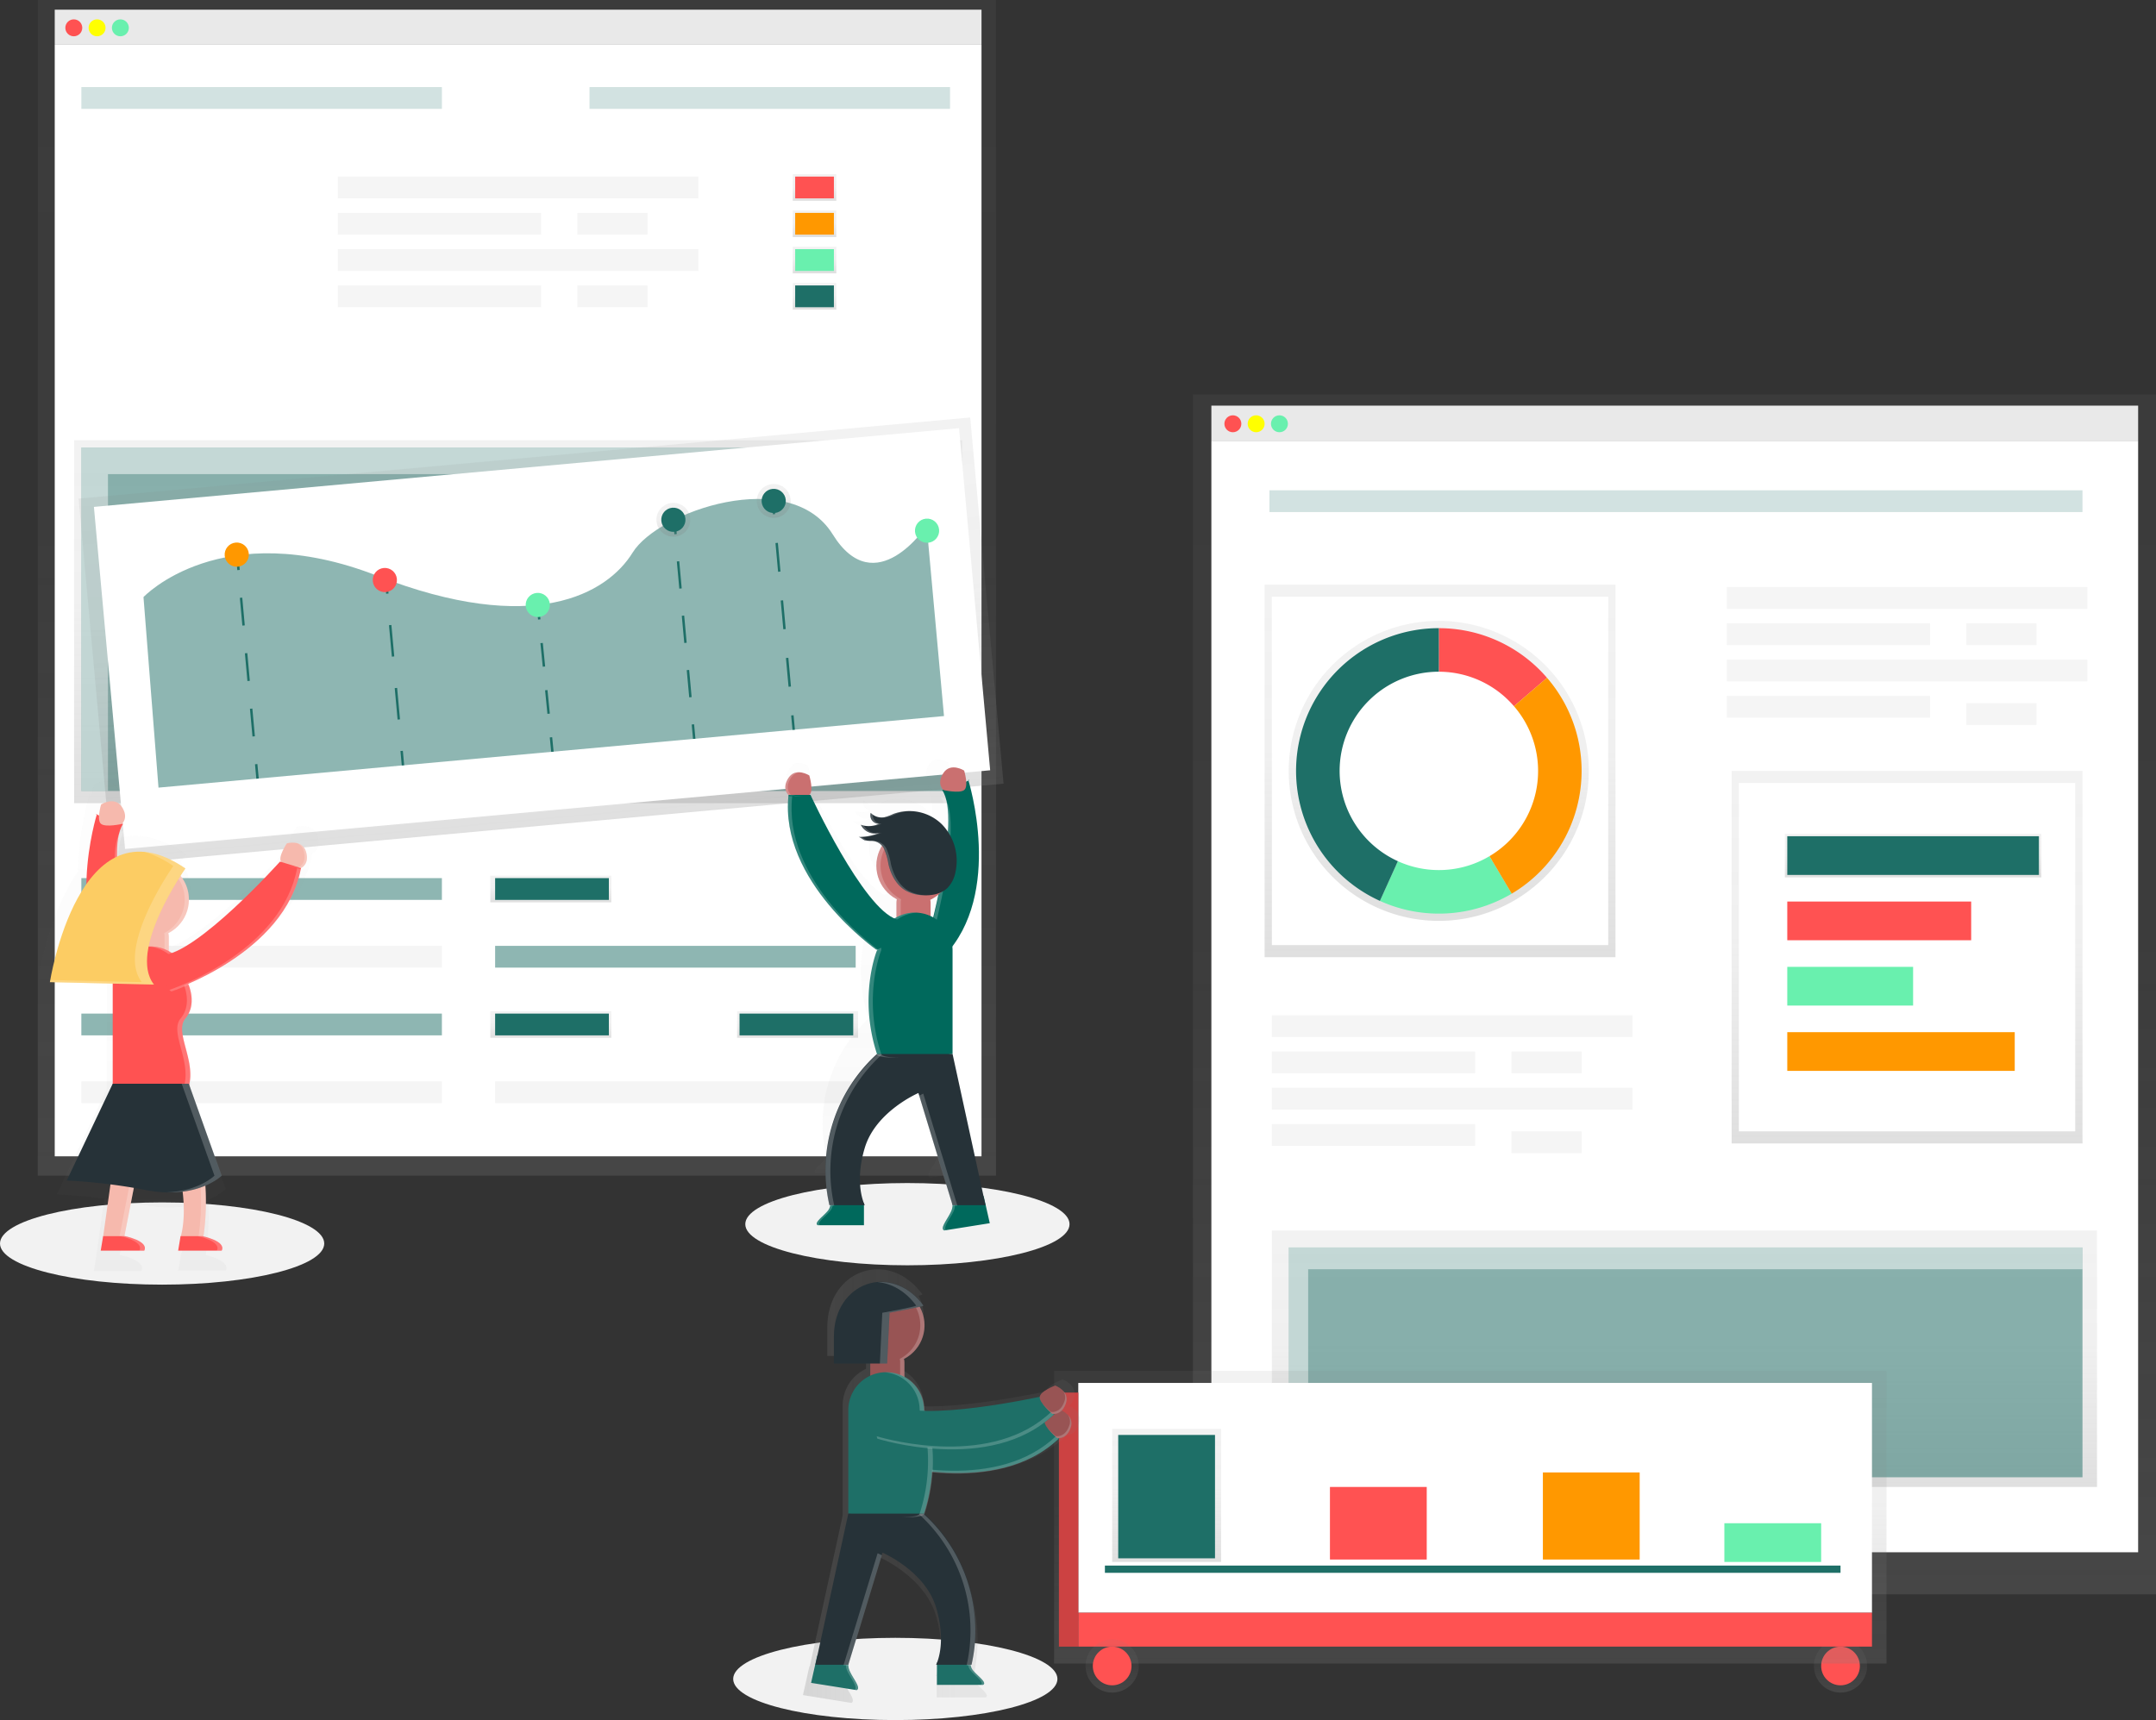 <svg id="ea98fdbc-a252-4665-af64-abf278d5674c" data-name="Layer 1" xmlns="http://www.w3.org/2000/svg" xmlns:xlink="http://www.w3.org/1999/xlink" width="891" height="711.05" viewBox="0 0 891 711.05"><rect x="0" y="0" width="891" height="711.05" fill="#333333" stroke="none"/><defs><linearGradient id="9b3bd20d-94b1-4b89-8689-3658f931a37a" x1="213.62" y1="486" x2="213.62" gradientUnits="userSpaceOnUse"><stop offset="0" stop-color="gray" stop-opacity="0.25"/><stop offset="0.54" stop-color="gray" stop-opacity="0.12"/><stop offset="1" stop-color="gray" stop-opacity="0.1"/></linearGradient><linearGradient id="3648b6f2-24b3-4612-9b51-2b94a6a7f037" x1="227.62" y1="373" x2="227.62" y2="362" xlink:href="#9b3bd20d-94b1-4b89-8689-3658f931a37a"/><linearGradient id="b464c917-b78b-4380-985f-dbae11a5e44a" x1="227.62" y1="429" x2="227.62" y2="418" xlink:href="#9b3bd20d-94b1-4b89-8689-3658f931a37a"/><linearGradient id="72466b91-2539-4c80-b1ac-c07906bc8925" x1="329.62" y1="429" x2="329.62" y2="418" xlink:href="#9b3bd20d-94b1-4b89-8689-3658f931a37a"/><linearGradient id="78890ed7-d917-4391-91b4-37ee3fc8ca06" x1="336.62" y1="83" x2="336.62" y2="72" xlink:href="#9b3bd20d-94b1-4b89-8689-3658f931a37a"/><linearGradient id="d0ac5340-3428-4a2e-9340-0c5bb4adc0ec" x1="336.62" y1="98" x2="336.62" y2="87" xlink:href="#9b3bd20d-94b1-4b89-8689-3658f931a37a"/><linearGradient id="7bf349c6-21a0-4377-b038-17309d0b4fe9" x1="336.62" y1="113" x2="336.62" y2="102" xlink:href="#9b3bd20d-94b1-4b89-8689-3658f931a37a"/><linearGradient id="310c22dd-2978-41dd-b208-5581767f53d7" x1="336.62" y1="128" x2="336.62" y2="117" xlink:href="#9b3bd20d-94b1-4b89-8689-3658f931a37a"/><linearGradient id="9f8eec2a-ad59-4d16-9789-23c241b0441e" x1="214.12" y1="332" x2="214.12" y2="182" xlink:href="#9b3bd20d-94b1-4b89-8689-3658f931a37a"/><linearGradient id="f597f65b-8391-4099-8606-ddd6c1074545" x1="383.9" y1="435.3" x2="383.9" y2="283.3" gradientTransform="translate(-5.78 0.18)" xlink:href="#9b3bd20d-94b1-4b89-8689-3658f931a37a"/><linearGradient id="536b70eb-a08e-4f57-b7a7-caae76ee659a" x1="442.9" y1="321.3" x2="442.9" y2="307.3" gradientTransform="translate(-10.11 -4.98)" xlink:href="#9b3bd20d-94b1-4b89-8689-3658f931a37a"/><linearGradient id="6a8945d3-e2ea-4790-bfb4-dc06924cb8b4" x1="484.9" y1="317.3" x2="484.9" y2="303.3" gradientTransform="translate(-10.64 -8.78)" xlink:href="#9b3bd20d-94b1-4b89-8689-3658f931a37a"/><linearGradient id="1fa4c350-6ac8-4471-a2c1-5350628064fb" x1="547.96" y1="413.42" x2="547.96" y2="413.16" xlink:href="#9b3bd20d-94b1-4b89-8689-3658f931a37a"/><linearGradient id="4c1eb33a-694b-43df-a00c-843591e6cad6" x1="517.63" y1="581.29" x2="517.63" y2="408.48" xlink:href="#9b3bd20d-94b1-4b89-8689-3658f931a37a"/><linearGradient id="dca23823-ed36-4339-a791-14813e0bdcff" x1="191.31" y1="423.33" x2="191.31" y2="423.02" xlink:href="#9b3bd20d-94b1-4b89-8689-3658f931a37a"/><linearGradient id="88a18300-a7c9-44fe-be2f-c3664a6015d6" x1="228.23" y1="619.83" x2="228.23" y2="417.36" xlink:href="#9b3bd20d-94b1-4b89-8689-3658f931a37a"/><linearGradient id="9a3d7bb1-47c0-4ca8-a076-fba8f746a389" x1="692" y1="659.05" x2="692" y2="163.05" xlink:href="#9b3bd20d-94b1-4b89-8689-3658f931a37a"/><linearGradient id="89aca64f-6823-4107-b0e5-363f57c50e19" x1="595.12" y1="395.68" x2="595.12" y2="241.68" xlink:href="#9b3bd20d-94b1-4b89-8689-3658f931a37a"/><linearGradient id="244838b0-6b94-4a4f-974c-f4ebcd2d6e43" x1="788.12" y1="472.68" x2="788.12" y2="318.68" xlink:href="#9b3bd20d-94b1-4b89-8689-3658f931a37a"/><linearGradient id="a95129aa-3a9b-452b-80f4-39c8b969ae6a" x1="696.12" y1="614.68" x2="696.12" y2="508.68" xlink:href="#9b3bd20d-94b1-4b89-8689-3658f931a37a"/><linearGradient id="09992bb0-0588-4d4c-95c8-1ad271d94435" x1="749.12" y1="475.15" x2="749.12" y2="351.15" xlink:href="#9b3bd20d-94b1-4b89-8689-3658f931a37a"/><linearGradient id="e976fbab-c7be-4f98-b33a-a56658b85843" x1="790.62" y1="362.68" x2="790.62" y2="344.68" xlink:href="#9b3bd20d-94b1-4b89-8689-3658f931a37a"/><linearGradient id="294b6eda-21ba-4cef-8333-d7c4aaac1d9e" x1="760.62" y1="699.68" x2="760.62" y2="677.68" xlink:href="#9b3bd20d-94b1-4b89-8689-3658f931a37a"/><linearGradient id="065b80c5-77d7-4835-9968-dbf0ab7011d1" x1="607.62" y1="687.68" x2="607.62" y2="566.68" xlink:href="#9b3bd20d-94b1-4b89-8689-3658f931a37a"/><linearGradient id="2a3369eb-9ffa-44ee-b4f3-0d72059a1e3a" x1="608.62" y1="648.68" x2="608.62" y2="648.68" xlink:href="#9b3bd20d-94b1-4b89-8689-3658f931a37a"/><linearGradient id="327d5fd3-480a-4895-a6c0-ce7eb7e65eff" x1="482.12" y1="645.68" x2="482.12" y2="590.68" xlink:href="#9b3bd20d-94b1-4b89-8689-3658f931a37a"/><linearGradient id="47ebed85-0f1a-4564-9c94-c36bbc13acdd" x1="459.62" y1="699.68" x2="459.62" y2="677.68" xlink:href="#9b3bd20d-94b1-4b89-8689-3658f931a37a"/><linearGradient id="2b699f83-9fbb-4b6d-8a24-a3f0d4476570" x1="486.35" y1="708.79" x2="600.65" y2="708.79" xlink:href="#9b3bd20d-94b1-4b89-8689-3658f931a37a"/></defs><title>data</title><ellipse cx="370" cy="694.05" rx="67" ry="17" fill="#f2f2f2"/><ellipse cx="375" cy="506.05" rx="67" ry="17" fill="#f2f2f2"/><ellipse cx="67" cy="514.05" rx="67" ry="17" fill="#f2f2f2"/><rect x="22.62" y="4" width="383" height="14.5" fill="#f5f5f5"/><rect x="15.62" width="396" height="486" fill="url(#9b3bd20d-94b1-4b89-8689-3658f931a37a)"/><rect x="22.62" y="18.5" width="383" height="459.5" fill="#fff"/><circle cx="30.5" cy="11.5" r="3.5" fill="#ff5252"/><circle cx="40.12" cy="11.5" r="3.5" fill="#ff0"/><circle cx="49.75" cy="11.5" r="3.5" fill="#69f0ae"/><g opacity="0.2"><rect x="33.62" y="36" width="149" height="9" fill="#1E6F67"/></g><rect x="139.62" y="73" width="149" height="9" fill="#f5f5f5"/><rect x="33.62" y="363" width="149" height="9" fill="#1E6F67" opacity="0.5"/><rect x="202.62" y="362" width="50" height="11" fill="url(#3648b6f2-24b3-4612-9b51-2b94a6a7f037)"/><rect x="202.62" y="418" width="50" height="11" fill="url(#b464c917-b78b-4380-985f-dbae11a5e44a)"/><rect x="304.62" y="418" width="50" height="11" fill="url(#72466b91-2539-4c80-b1ac-c07906bc8925)"/><rect x="204.62" y="363" width="47" height="9" fill="#1E6F67"/><rect x="204.62" y="419" width="47" height="9" fill="#1E6F67"/><rect x="305.62" y="419" width="47" height="9" fill="#1E6F67"/><rect x="33.62" y="391" width="149" height="9" fill="#f5f5f5"/><rect x="204.62" y="391" width="149" height="9" fill="#1E6F67" opacity="0.5"/><rect x="204.62" y="447" width="149" height="9" fill="#f5f5f5"/><rect x="33.62" y="419" width="149" height="9" fill="#1E6F67" opacity="0.5"/><rect x="33.62" y="447" width="149" height="9" fill="#f5f5f5"/><rect x="139.62" y="88" width="84" height="9" fill="#f5f5f5"/><rect x="238.62" y="88" width="29" height="9" fill="#f5f5f5"/><rect x="139.62" y="118" width="84" height="9" fill="#f5f5f5"/><rect x="238.62" y="118" width="29" height="9" fill="#f5f5f5"/><rect x="139.62" y="103" width="149" height="9" fill="#f5f5f5"/><g opacity="0.2"><rect x="243.62" y="36" width="149" height="9" fill="#1E6F67"/></g><rect x="327.62" y="72" width="18" height="11" fill="url(#78890ed7-d917-4391-91b4-37ee3fc8ca06)"/><rect x="327.62" y="87" width="18" height="11" fill="url(#d0ac5340-3428-4a2e-9340-0c5bb4adc0ec)"/><rect x="327.62" y="102" width="18" height="11" fill="url(#7bf349c6-21a0-4377-b038-17309d0b4fe9)"/><rect x="328.62" y="73" width="16" height="9" fill="#ff5252"/><rect x="328.62" y="88" width="16" height="9" fill="#ff9800"/><rect x="328.62" y="103" width="16" height="9" fill="#69f0ae"/><rect x="327.62" y="117" width="18" height="11" fill="url(#310c22dd-2978-41dd-b208-5581767f53d7)"/><rect x="328.62" y="118" width="16" height="9" fill="#1E6F67"/><rect x="30.62" y="182" width="367" height="150" fill="url(#9f8eec2a-ad59-4d16-9789-23c241b0441e)"/><rect x="33.62" y="185" width="359" height="142" fill="#1E6F67" opacity="0.5"/><polygon points="44.62 196 392.62 196 392.62 185 33.62 185 33.62 327 44.62 327 44.62 196" fill="#fff" opacity="0.5"/><rect x="193.12" y="283.48" width="370" height="152" transform="translate(-185.54 -58.7) rotate(-5.2)" fill="url(#f597f65b-8391-4099-8606-ddd6c1074545)"/><rect x="199.03" y="287.43" width="359" height="142" transform="translate(-185.45 -58.67) rotate(-5.2)" fill="#fff"/><path d="M220,420.07,213.8,341.3s32-34,96.6-8.8,95.06,7.41,105.56-9.61,65-36,82.66-7.53,38.84-3.54,38.84-3.54l7.16,78.67Z" transform="translate(-154.5 -94.48)" fill="#1E6F67" opacity="0.5"/><line x1="98.03" y1="229.66" x2="98.57" y2="235.64" fill="none" stroke="#1E6F67" stroke-miterlimit="10"/><line x1="99.62" y1="247.1" x2="105.36" y2="310.16" fill="none" stroke="#1E6F67" stroke-miterlimit="10" stroke-dasharray="11.51 11.51"/><line x1="105.88" y1="315.89" x2="106.43" y2="321.86" fill="none" stroke="#1E6F67" stroke-miterlimit="10"/><line x1="159.52" y1="239.42" x2="160.07" y2="245.39" fill="none" stroke="#1E6F67" stroke-miterlimit="10"/><line x1="161.25" y1="258.4" x2="165.4" y2="303.91" fill="none" stroke="#1E6F67" stroke-miterlimit="10" stroke-dasharray="13.06 13.06"/><line x1="165.99" y1="310.41" x2="166.53" y2="316.39" fill="none" stroke="#1E6F67" stroke-miterlimit="10"/><line x1="222.26" y1="250.1" x2="222.86" y2="256.07" fill="none" stroke="#1E6F67" stroke-miterlimit="10"/><line x1="223.83" y1="265.82" x2="227.21" y2="299.92" fill="none" stroke="#1E6F67" stroke-miterlimit="10" stroke-dasharray="9.79 9.79"/><line x1="227.7" y1="304.79" x2="228.29" y2="310.77" fill="none" stroke="#1E6F67" stroke-miterlimit="10"/><line x1="278.65" y1="214.84" x2="279.19" y2="220.82" fill="none" stroke="#1E6F67" stroke-miterlimit="10"/><line x1="280.21" y1="232.05" x2="285.84" y2="293.84" fill="none" stroke="#1E6F67" stroke-miterlimit="10" stroke-dasharray="11.28 11.28"/><line x1="286.35" y1="299.45" x2="286.9" y2="305.43" fill="none" stroke="#1E6F67" stroke-miterlimit="10"/><line x1="319.35" y1="206.59" x2="319.89" y2="212.56" fill="none" stroke="#1E6F67" stroke-miterlimit="10"/><line x1="320.97" y1="224.44" x2="326.92" y2="289.77" fill="none" stroke="#1E6F67" stroke-miterlimit="10" stroke-dasharray="11.93 11.93"/><line x1="327.46" y1="295.71" x2="328.01" y2="301.68" fill="none" stroke="#1E6F67" stroke-miterlimit="10"/><circle cx="252.36" cy="323.73" r="5" transform="translate(-182.82 -70.25) rotate(-5.2)" fill="#ff9800"/><circle cx="313.56" cy="334.23" r="5" transform="translate(-183.52 -64.66) rotate(-5.2)" fill="#ff5252"/><circle cx="376.76" cy="344.54" r="5" transform="translate(-184.19 -58.89) rotate(-5.2)" fill="#69f0ae"/><circle cx="432.8" cy="309.31" r="7" transform="translate(-180.77 -53.95) rotate(-5.2)" fill="url(#536b70eb-a08e-4f57-b7a7-caae76ee659a)"/><circle cx="474.26" cy="301.52" r="7" transform="translate(-179.89 -50.22) rotate(-5.2)" fill="url(#6a8945d3-e2ea-4790-bfb4-dc06924cb8b4)"/><circle cx="432.8" cy="309.31" r="5" transform="translate(-180.77 -53.95) rotate(-5.2)" fill="#1E6F67"/><circle cx="474.26" cy="301.52" r="5" transform="translate(-179.89 -50.22) rotate(-5.2)" fill="#1E6F67"/><circle cx="537.64" cy="313.82" r="5" transform="translate(-180.75 -44.42) rotate(-5.2)" fill="#69f0ae"/><g opacity="0.2"><path d="M547.76,413.2l.07.23C548.6,413,547.76,413.2,547.76,413.2Z" transform="translate(-154.5 -94.48)" fill="url(#1fa4c350-6ac8-4471-a2c1-5350628064fb)"/></g><g opacity="0.2"><path d="M539.48,581.18l16.28-2.63-2.24-10h0l0-.14h-.06l-11.54-53V476.76a14.26,14.26,0,0,0-.08-1.47c17.24-22.86,7-58.73,6-61.86-.18.09-.45.21-.83.36a21.06,21.06,0,0,0-.79-4.13s-5-3.18-7.73.91c-2.38,3.57-.61,5.75-.12,6.26l-.34.11a11.52,11.52,0,0,1,1.58,3.94,8.65,8.65,0,0,0-.54-1c-.63-.11-1-.21-1-.21l-.12-.11-.34.11c1.73,2.53,2.34,7,2.26,12.3a17.36,17.36,0,0,0-2-2.31,17.65,17.65,0,0,0-11.7-4.88h-.83q-.68,0-1.36.09l-.34,0-.57.08-.65.12-.47.1-.81.22-.3.09c-.34.11-.67.22-1,.35a17.24,17.24,0,0,1-3.43,1.24c-.16,0-.32,0-.49.05h0a5.72,5.72,0,0,1-3.75-1.07l-.36-.28a5.29,5.29,0,0,1-.39-.37,2.54,2.54,0,0,0-.17,1.09,3.35,3.35,0,0,0,1.17,2.27,3.17,3.17,0,0,0,.62.42,2.68,2.68,0,0,0,1.06.3h.38l-.09,0c-.23.11-.46.21-.7.3l-.05,0c-.26.09-.51.17-.78.24h0a8.68,8.68,0,0,1-4,.06h0l-.43-.1c-.21-.06-.43-.12-.63-.19a4.8,4.8,0,0,0,.22.44l.08.13.18.28.11.14.2.25.12.13.25.25.1.09.37.31.13.09.27.19.18.11.24.14.2.1.25.11.21.09.28.1.35.1.26.07.25,0,.23,0,.26,0h1a5,5,0,0,0,1.5-.37l-.92.38h0l-.46.16-.47.17-.47.14-.48.14-.47.12-.5.12-.46.09-.53.09-.44.07-.57.07-.41,0-.65,0-.34,0h-1a4.21,4.21,0,0,1,1.51.8,4,4,0,0,0,.93.5,3.59,3.59,0,0,0,.45.1l.13,0,.32,0h1.35l.44,0a6.54,6.54,0,0,1,2.59.83,4.65,4.65,0,0,1,1.11,1c-.14.23-.28.45-.4.69s-.21.4-.31.61q-.3.62-.53,1.27a14.08,14.08,0,0,0-.86,4.85c0,.31,0,.61,0,.91,0,.08,0,.17,0,.25q0,.36.08.72l0,.19q.06.44.16.87l0,.17q.08.36.18.71l.06.21a14,14,0,0,0,.61,1.66l.07.16q.17.37.35.72l0,.07q.22.4.46.79l0,.06q.22.36.47.7l.06.08a14.17,14.17,0,0,0,1.17,1.41l0,0a14.14,14.14,0,0,0,3.77,2.83,6.3,6.3,0,0,0-.11.65h0a6.36,6.36,0,0,0,0,.68v5.28q-.45.24-.88.51c-12.53-5.69-31.19-46-31.19-46h-.45c1.82-1.36,0-7.28,0-7.28a8.54,8.54,0,0,0-3.5-1.16h-1l-.18,0-.13,0-.18,0-.12,0-.2.06-.1,0-.3.11h0l-.28.13-.1.05-.19.11L482,411l-.18.12-.11.09-.17.14-.11.1-.17.16-.1.11-.17.2-.08.1-.25.34c-2.73,4.09,0,6.37,0,6.37a40.74,40.74,0,0,0-.25,4.75c-.2,29.46,31.33,52.29,32.94,53.43-.71,1.84-6.57,18.14.07,38.49a.65.65,0,0,0,.08.14,59.08,59.08,0,0,0-17.72,55.88l.13.61h.29a4,4,0,0,1-.11.4,4.59,4.59,0,0,1-.29.7,5.43,5.43,0,0,1-.73,1.07l0,0c-.31.36-.67.72-1.05,1.09l-.4.38c-1.59,1.52-3.2,3-2,3.6h17.21v-7.51h.3s-.12-.23-.3-.68V571h-.06c-.9-2.32-3-9.5.36-20.56,4.09-13.65,20-20.47,20-20.47l.29,1-.06,0,12.48,41c0,.16,0,.32-.05.49a6.67,6.67,0,0,1-.27,1.14,7.25,7.25,0,0,1-.34.84c-.77,1.59-2.1,3.46-2.68,4.86a4.71,4.71,0,0,0-.21.59,1.82,1.82,0,0,0-.07.7.81.81,0,0,0,.53.67h0l.23,0,.48-.08Zm-4.82-116.73q-.47-.26-1-.49V459a6.32,6.32,0,0,0-.11-1.13,14.11,14.11,0,0,0,3-1.93C535.95,459,535.28,461.93,534.67,464.45Z" transform="translate(-154.5 -94.48)" fill="url(#4c1eb33a-694b-43df-a00c-843591e6cad6)"/></g><path d="M480.38,423.09s-3-2.52,0-7.06,8.57-1,8.57-1,2,6.55,0,8.06S480.38,423.09,480.38,423.09Z" transform="translate(-154.5 -94.48)" fill="#ca7070"/><path id="cbb1ca8a-3a06-4d8d-9881-c3637d2b9b50" data-name="&lt;Path&gt;" d="M511.54,591.75H497.65a4.56,4.56,0,0,1-1.31,3.57c-1.87,2.16-5.63,4.77-3.86,5.66h19.06Z" transform="translate(-154.5 -94.48)" fill="#00695c"/><path d="M497.35,595.32a4.56,4.56,0,0,0,1.31-3.57h-1a4.56,4.56,0,0,1-1.31,3.57c-1.87,2.16-5.63,4.77-3.86,5.66h1C491.72,600.09,495.48,597.49,497.35,595.32Z" transform="translate(-154.5 -94.48)" fill="#fff" opacity="0.2"/><path id="ec846da8-b8c9-4838-98ee-b96510078eab" data-name="&lt;Path&gt;" d="M561,588.89,548,591a6.62,6.62,0,0,1-.59,4.58c-1.42,3-4.61,6.74-2.69,7.55l18.82-3Z" transform="translate(-154.5 -94.48)" fill="#00695c"/><path d="M554.66,416.94s14.87,46.91-10.07,72.88l-7.2-5.51s14.74-51.2,6.49-63.22C558.44,416.24,554.66,416.94,554.66,416.94Z" transform="translate(-154.5 -94.48)" fill="#00695c"/><path d="M544.38,421.08s-3-2.52,0-7.06,8.57-1,8.57-1,2,6.55,0,8.06S544.38,421.08,544.38,421.08Z" transform="translate(-154.5 -94.48)" fill="#ca7070"/><path d="M548.41,595.59A6.62,6.62,0,0,0,549,591L561,589l0-.16L548,591a6.62,6.62,0,0,1-.59,4.58c-1.42,3-4.61,6.74-2.69,7.55l.79-.13C544.08,602,547.05,598.41,548.41,595.59Z" transform="translate(-154.5 -94.48)" fill="#fff" opacity="0.2"/><rect x="370.48" y="366.16" width="14.11" height="20.91" rx="7.06" ry="7.06" fill="#ca7070"/><path d="M538.4,487.33s14.56-50.57,6.63-63c-.7-.13-1.15-.23-1.15-.23l-.13-.12-.37.12c8.25,12-6.49,63.22-6.49,63.22l7.2,5.51.63-.68Z" transform="translate(-154.5 -94.48)" fill="#fff" opacity="0.2"/><circle cx="377.79" cy="357.85" r="15.62" fill="#ca7070"/><path d="M526.74,474.5v-6.8a7,7,0,0,1,.16-1.48,15.62,15.62,0,0,1,6.26-29.49l-.88,0a15.62,15.62,0,0,0-7.15,29.51,7,7,0,0,0-.16,1.48v6.8a7,7,0,0,0,7.94,7A7.08,7.08,0,0,1,526.74,474.5Z" transform="translate(-154.5 -94.48)" fill="#fff" opacity="0.2"/><path d="M548.16,530.18s-30.13,3.4-31.24,0c-7.81-23.94,0-42.83,0-42.83a15.62,15.62,0,0,1,15.62-15.62h0a15.62,15.62,0,0,1,15.62,15.62Z" transform="translate(-154.5 -94.48)" fill="#00695c"/><path d="M548.16,530.18l13.61,62.49H548.16l-14.11-46.36s-17.64,7.56-22.17,22.68,0,23.68,0,23.68H497.26l-.15-.68a65,65,0,0,1,19.8-61.81h0" transform="translate(-154.5 -94.48)" fill="#263238"/><path d="M518.68,530.18c-7.81-23.94,0-42.83,0-42.83a15.62,15.62,0,0,1,14.61-15.59c-.33,0-.67,0-1,0h0a15.62,15.62,0,0,0-15.62,15.62s-7.81,18.9,0,42.83c.4,1.22,4.52,1.56,9.64,1.51C522.15,531.63,519,531.23,518.68,530.18Z" transform="translate(-154.5 -94.48)" fill="#fff" opacity="0.2"/><path d="M516.67,487.09s-40.31-28.22-36.28-64h9.07S511.12,470,525,474.5,516.67,487.09,516.67,487.09Z" transform="translate(-154.5 -94.48)" fill="#00695c"/><g opacity="0.2"><path d="M534.31,547.41l13.85,45.51h2l-14.11-46.36S535.4,546.84,534.31,547.41Z" transform="translate(-154.5 -94.48)" fill="#fff"/><path d="M518.93,530.43h-2a65,65,0,0,0-19.8,61.81l.15.68h2l-.15-.68A65,65,0,0,1,518.93,530.43Z" transform="translate(-154.5 -94.48)" fill="#fff"/></g><path d="M481.9,423.6h-1.51c-4,35.78,36.28,64,36.28,64l1-.38C513,483.77,478.13,457,481.9,423.6Z" transform="translate(-154.5 -94.48)" fill="#fff" opacity="0.2"/><path d="M519.83,445.35a25.85,25.85,0,0,1,1.82,6.29c1,4.38,3.26,8.75,7.15,11a15.87,15.87,0,0,0,7,1.91c3.72.23,7.75-.49,10.38-3.13a12.86,12.86,0,0,0,3.17-6.39,21.63,21.63,0,0,0-5.69-19.88,19.19,19.19,0,0,0-20-4.19,19.1,19.1,0,0,1-3.79,1.38,6.31,6.31,0,0,1-5.53-1.84,3.49,3.49,0,0,0,3.37,4.52,9.73,9.73,0,0,1-7.46.4,6.33,6.33,0,0,0,8,3.19,21.32,21.32,0,0,1-9,1.84c.65,0,1.92,1.2,2.71,1.44a17.18,17.18,0,0,0,3,.21A5.82,5.82,0,0,1,519.83,445.35Z" transform="translate(-154.5 -94.48)" fill="#263238"/><g opacity="0.2"><path d="M517.75,435a9.63,9.63,0,0,1-3.7.95,9.7,9.7,0,0,0,4.71-.95,3.53,3.53,0,0,1-3.54-3.81,5.94,5.94,0,0,1-.84-.71A3.49,3.49,0,0,0,517.75,435Z" transform="translate(-154.5 -94.48)" fill="#fff"/><path d="M520.91,432.35a19.1,19.1,0,0,0,3.79-1.38,17.38,17.38,0,0,1,6-1.21,17.56,17.56,0,0,0-7,1.21,19.1,19.1,0,0,1-3.79,1.38c-.18,0-.36,0-.54.06A6,6,0,0,0,520.91,432.35Z" transform="translate(-154.5 -94.48)" fill="#fff"/><path d="M512.92,441.9c-.79-.23-2.06-1.42-2.71-1.44a21.32,21.32,0,0,0,9-1.84,5.58,5.58,0,0,1-2,.42,21.33,21.33,0,0,1-8,1.42c.65,0,1.92,1.2,2.71,1.44a6.71,6.71,0,0,0,2.1.17A4.38,4.38,0,0,1,512.92,441.9Z" transform="translate(-154.5 -94.48)" fill="#fff"/><path d="M536.83,464.56a15.87,15.87,0,0,1-7-1.91c-3.89-2.27-6.11-6.64-7.15-11a25.85,25.85,0,0,0-1.82-6.29,5.82,5.82,0,0,0-4.93-3.23,10.07,10.07,0,0,0-1.5,0l.49,0a5.82,5.82,0,0,1,4.93,3.23,25.85,25.85,0,0,1,1.82,6.29c1,4.38,3.26,8.75,7.15,11a15.87,15.87,0,0,0,7,1.91c.58,0,1.16,0,1.75,0Z" transform="translate(-154.5 -94.48)" fill="#fff"/><path d="M516.58,439a6.38,6.38,0,0,1-5.12-3.27,9.32,9.32,0,0,1-1.17-.33A6.38,6.38,0,0,0,516.58,439Z" transform="translate(-154.5 -94.48)" fill="#fff"/></g><path d="M481.39,423.09s-3-2.52,0-7.06a4.83,4.83,0,0,1,3.74-2.29,4.9,4.9,0,0,0-4.74,2.29c-3,4.54,0,7.06,0,7.06a27.32,27.32,0,0,0,5.93.66A29.83,29.83,0,0,1,481.39,423.09Z" transform="translate(-154.5 -94.48)" fill="#fff" opacity="0.2"/><g opacity="0.2"><path d="M191.47,423.33l.08-.27S190.53,422.86,191.47,423.33Z" transform="translate(-154.5 -94.48)" fill="url(#dca23823-ed36-4339-a791-14813e0bdcff)"/></g><g opacity="0.2"><path d="M285.7,440.09a6.59,6.59,0,0,0-.36-.93c0-.1-.1-.18-.15-.27a5.61,5.61,0,0,0-.3-.52l-.2-.26a5.06,5.06,0,0,0-.33-.39l-.23-.23c-.12-.11-.24-.21-.36-.3l-.25-.18-.4-.24-.25-.13-.45-.19-.23-.09q-.32-.11-.65-.18h0a10.33,10.33,0,0,0-4.39.12s-4.19,6.18-2.58,8.4l-.53-.16s-31.13,34.74-48.69,41.19q-.67-.46-1.39-.86v-6.5a7.67,7.67,0,0,0,0-.82v0a7.6,7.6,0,0,0-.13-.77l.13-.07.52-.29.75-.46.48-.31q.54-.37,1-.78l.39-.34c.24-.2.47-.41.69-.63l.4-.39q.42-.43.8-.88l.28-.34q.36-.45.69-.92l.28-.42q.3-.46.57-.94l.18-.31c.22-.41.43-.84.61-1.28l.16-.39q.21-.53.39-1.07c0-.13.09-.25.12-.38.14-.47.27-.94.37-1.43,0-.1,0-.19.05-.29q.12-.61.19-1.24c0-.14,0-.28,0-.42,0-.51.08-1,.08-1.55a17,17,0,0,0-3.78-10.69c1.33-2.08,2.2-3.31,2.2-3.31-.8-.55-1.59-1.05-2.37-1.54l-.76-.45c-.52-.31-1-.62-1.56-.9l-.87-.46c-.47-.25-.93-.49-1.39-.71l-.89-.41-1.33-.58-.87-.35c-.44-.17-.88-.33-1.31-.48l-.82-.28c-.45-.14-.9-.27-1.34-.39l-.73-.2c-.5-.12-1-.22-1.49-.32l-.53-.11c-.67-.12-1.33-.21-2-.27h0a23.71,23.71,0,0,0-12,1.84c.2-4.78,1-8.72,2.68-11.16l-.41-.14-.14.14s-.49.11-1.26.25a10.44,10.44,0,0,0-.65,1.21,13.91,13.91,0,0,1,1.91-4.76l-.41-.14c.59-.61,2.73-3.24-.14-7.55-3.3-4.94-9.34-1.1-9.34-1.1a25.56,25.56,0,0,0-.94,5c-.46-.19-.79-.33-1-.44a124.5,124.5,0,0,0-4.69,31.36c-10.89,15.46-15.39,38.28-16.27,43.2h0l-.07.39v0c-.06.36-.09.55-.09.55l28.31.66c0,.1,0,.19,0,.29v44.83L178,588.22s7.84.25,19.64,1.76l-3.26,23.31h0l-1.09,6.54h19.62c2.18-4.36-8.72-6.54-8.72-6.54h-.24l4.25-21.75q2.82.47,5.8,1a56.81,56.81,0,0,0,8.83,1h0a46.94,46.94,0,0,0,7.35-.32c1.44,11.79-.45,18.83-.81,20h-.11l-1.09,6.54h19.62c1.9-3.8-6.14-5.95-8.23-6.43l.09-.64a109.41,109.41,0,0,0,.77-22.2,26.87,26.87,0,0,0,7-4.17l0,0,.27-.24,0,0,.08-.08-14.61-41c2.73-11.6-6.77-23.78-1.7-29.87s2-13.86,1.4-15.19c13.72-6,41.45-21,49.23-47a49.17,49.17,0,0,0,1.39-5.57S287.4,445.78,285.7,440.09Z" transform="translate(-154.5 -94.48)" fill="url(#88a18300-a7c9-44fe-be2f-c3664a6015d6)"/></g><path d="M194.58,430.94s-14.87,46.91,10.07,72.88l7.2-5.51s-14.74-51.2-6.49-63.22C190.8,430.24,194.58,430.94,194.58,430.94Z" transform="translate(-154.5 -94.48)" fill="#ff5252"/><path d="M204.86,435.08s3-2.52,0-7.06-8.57-1-8.57-1-2,6.55,0,8.06S204.86,435.08,204.86,435.08Z" transform="translate(-154.5 -94.48)" fill="#f6b9ad"/><rect x="210.15" y="474.64" width="14.11" height="20.91" rx="7.06" ry="7.06" transform="translate(279.91 875.71) rotate(180)" fill="#f6b9ad"/><path d="M210.84,501.33s-14.56-50.57-6.63-63c.7-.13,1.15-.23,1.15-.23l.13-.12.37.12c-8.25,12,6.49,63.22,6.49,63.22l-7.2,5.51-.63-.68Z" transform="translate(-154.5 -94.48)" fill="#fff" opacity="0.2"/><circle cx="62.45" cy="371.85" r="15.62" fill="#f6b9ad"/><path d="M222.5,488.5v-6.8a7,7,0,0,0-.16-1.48,15.62,15.62,0,0,0-6.26-29.49l.88,0a15.62,15.62,0,0,1,7.15,29.51,7,7,0,0,1,.16,1.48v6.8a7,7,0,0,1-7.94,7A7.08,7.08,0,0,0,222.5,488.5Z" transform="translate(-154.5 -94.48)" fill="#fff" opacity="0.2"/><path d="M201.08,544.18s30.13,3.4,31.24,0c3.6-11-6-22.89-1.2-28.7,5-6,1.2-14.13,1.2-14.13a15.62,15.62,0,0,0-15.62-15.62h0a15.62,15.62,0,0,0-15.62,15.62Z" transform="translate(-154.5 -94.48)" fill="#ff5252"/><path d="M231.16,515.48c5-6,1.2-14.13,1.2-14.13a15.62,15.62,0,0,0-15.62-15.62c-.34,0-.67,0-1,.05a15.61,15.61,0,0,1,14.62,15.57s3.8,8.13-1.2,14.13c-4.84,5.81,4.8,17.69,1.2,28.7-.34,1.05-3.45,1.45-7.58,1.51,5.09.05,9.19-.29,9.58-1.51C236,533.16,226.32,521.29,231.16,515.48Z" transform="translate(-154.5 -94.48)" fill="#fff" opacity="0.2"/><path d="M225.93,543.18h0c11,15.59,15.87,39.15,12.72,61.81l-.09.68h-9.39s2.91-8.57,0-23.68a37.39,37.39,0,0,0-14.24-22.68l-9.06,46.36h-8.74l8.74-62.49Z" transform="translate(-154.5 -94.48)" fill="#f6b9ad"/><path d="M278.89,453.31s3.63-1.52,2.07-6.75-7.9-3.47-7.9-3.47-3.85,5.67-2.36,7.71S278.89,453.31,278.89,453.31Z" transform="translate(-154.5 -94.48)" fill="#f6b9ad"/><path d="M225.44,503.87s46.81-15.17,53.44-50.56l-8.67-2.66s-34.45,38.46-49,38.73S225.44,503.87,225.44,503.87Z" transform="translate(-154.5 -94.48)" fill="#ff5252"/><path d="M277.29,453.35l1.45.44c-6.63,35.39-53.44,50.56-53.44,50.56l-.83-.65C230,501.78,271.11,486.36,277.29,453.35Z" transform="translate(-154.5 -94.48)" fill="#fff" opacity="0.2"/><g opacity="0.2"><path d="M212.92,559.31l-9.06,46.36h2l8.8-45A21.63,21.63,0,0,0,212.92,559.31Z" transform="translate(-154.5 -94.48)" fill="#fff"/><path d="M225.93,543.18h-2c11,15.59,15.87,39.15,12.72,61.81l-.09.68h2l.09-.68C241.8,582.33,236.95,558.77,225.93,543.18Z" transform="translate(-154.5 -94.48)" fill="#fff"/></g><path d="M277.92,453s3.63-1.52,2.07-6.75a4.83,4.83,0,0,0-2.9-3.29,4.9,4.9,0,0,1,3.86,3.58c1.56,5.22-2.07,6.75-2.07,6.75a27.32,27.32,0,0,1-5.86-1.1A29.83,29.83,0,0,0,277.92,453Z" transform="translate(-154.5 -94.48)" fill="#fff" opacity="0.2"/><path d="M201.08,542.48l-19,40a235,235,0,0,1,33,4c21,4,31-6,31-6l-13.55-38Z" transform="translate(-154.5 -94.48)" fill="#263238"/><path d="M206.12,605.48s10,2,8,6h-18l1-6Z" transform="translate(-154.5 -94.48)" fill="#ff5252"/><path d="M238.12,605.48s10,2,8,6h-18l1-6Z" transform="translate(-154.5 -94.48)" fill="#ff5252"/><path d="M231.12,453.48s-24,34-13,48l-43-1S187.12,423.48,231.12,453.48Z" transform="translate(-154.5 -94.48)" fill="#fccc63"/><path d="M231.12,453.48c-6.2-4.23-11.76-6.33-16.75-6.82a42.33,42.33,0,0,1,11.75,5.82s-24,34-13,48l-37.85-.88c-.1.57-.15.88-.15.88l43,1C207.12,487.48,231.12,453.48,231.12,453.48Z" transform="translate(-154.5 -94.48)" fill="#fff" opacity="0.2"/><path d="M232.58,542.48h-3l13.55,38s-6.46,6.45-19.9,6.91c15.47.5,22.9-6.91,22.9-6.91Z" transform="translate(-154.5 -94.48)" fill="#fff" opacity="0.2"/><path d="M206.12,605.48h-2s10,2,8,6h2C216.12,607.48,206.12,605.48,206.12,605.48Z" transform="translate(-154.5 -94.48)" fill="#fff" opacity="0.2"/><path d="M238.12,605.48h-2s10,2,8,6h2C248.12,607.48,238.12,605.48,238.12,605.48Z" transform="translate(-154.5 -94.48)" fill="#fff" opacity="0.2"/><rect x="500.62" y="167.68" width="383" height="14.5" fill="#f5f5f5"/><rect x="493" y="163.05" width="398" height="496" fill="url(#9a3d7bb1-47c0-4ca8-a076-fba8f746a389)"/><rect x="500.62" y="182.18" width="383" height="459.5" fill="#fff"/><circle cx="509.5" cy="175.18" r="3.5" fill="#ff5252"/><circle cx="519.12" cy="175.18" r="3.5" fill="#ff0"/><circle cx="528.75" cy="175.18" r="3.5" fill="#69f0ae"/><g opacity="0.2"><rect x="524.62" y="202.68" width="336" height="9" fill="#1E6F67"/></g><rect x="522.62" y="241.68" width="145" height="154" fill="url(#89aca64f-6823-4107-b0e5-363f57c50e19)"/><rect x="525.62" y="246.68" width="139" height="144" fill="#fff"/><rect x="715.62" y="318.68" width="145" height="154" fill="url(#244838b0-6b94-4a4f-974c-f4ebcd2d6e43)"/><rect x="718.62" y="323.68" width="139" height="144" fill="#fff"/><rect x="525.62" y="508.68" width="341" height="106" fill="url(#a95129aa-3a9b-452b-80f4-39c8b969ae6a)"/><rect x="532.62" y="515.68" width="328" height="95" fill="#1E6F67" opacity="0.5"/><polygon points="540.62 524.68 860.62 524.68 860.62 515.68 532.62 515.68 532.62 610.68 540.62 610.68 540.62 524.68" fill="#fff" opacity="0.5"/><path d="M796.09,372.71a62,62,0,1,0,15,40.45A61.84,61.84,0,0,0,796.09,372.71Zm-25,77.47a43,43,0,1,1,21.08-37A42.81,42.81,0,0,1,771.12,450.18Z" transform="translate(-154.5 -94.48)" fill="url(#09992bb0-0588-4d4c-95c8-1ad271d94435)"/><path d="M780.17,386.42l13.65-11.75a58.85,58.85,0,0,0-44.7-20.51v18A40.91,40.91,0,0,1,780.17,386.42Z" transform="translate(-154.5 -94.48)" fill="#ff5252"/><path d="M749.12,454.15a40.74,40.74,0,0,1-16.92-3.67l-7.43,16.41a59,59,0,0,0,54.49-3l-9.2-15.49A40.74,40.74,0,0,1,749.12,454.15Z" transform="translate(-154.5 -94.48)" fill="#69f0ae"/><path d="M808.12,413.15a58.75,58.75,0,0,0-14.3-38.49l-13.65,11.75a40.93,40.93,0,0,1-10.11,62l9.2,15.49A59,59,0,0,0,808.12,413.15Z" transform="translate(-154.5 -94.48)" fill="#ff9800"/><path d="M708.12,413.15a41,41,0,0,1,41-41v-18a59,59,0,0,0-24.35,112.74l7.43-16.41A41,41,0,0,1,708.12,413.15Z" transform="translate(-154.5 -94.48)" fill="#1E6F67"/><rect x="737.62" y="344.68" width="106" height="18" fill="url(#e976fbab-c7be-4f98-b33a-a56658b85843)"/><rect x="738.62" y="345.68" width="104" height="16" fill="#1E6F67"/><rect x="738.62" y="372.68" width="76" height="16" fill="#ff5252"/><rect x="738.62" y="399.68" width="52" height="16" fill="#69f0ae"/><rect x="738.62" y="426.68" width="94" height="16" fill="#ff9800"/><rect x="525.62" y="419.68" width="149" height="9" fill="#f5f5f5"/><rect x="525.62" y="434.68" width="84" height="9" fill="#f5f5f5"/><rect x="624.62" y="434.68" width="29" height="9" fill="#f5f5f5"/><rect x="624.62" y="467.68" width="29" height="9" fill="#f5f5f5"/><rect x="525.62" y="464.68" width="84" height="9" fill="#f5f5f5"/><rect x="525.62" y="449.68" width="149" height="9" fill="#f5f5f5"/><rect x="713.62" y="242.68" width="149" height="9" fill="#f5f5f5"/><rect x="713.62" y="257.68" width="84" height="9" fill="#f5f5f5"/><rect x="812.62" y="257.68" width="29" height="9" fill="#f5f5f5"/><rect x="812.62" y="290.68" width="29" height="9" fill="#f5f5f5"/><rect x="713.62" y="287.68" width="84" height="9" fill="#f5f5f5"/><rect x="713.62" y="272.68" width="149" height="9" fill="#f5f5f5"/><circle cx="760.62" cy="688.68" r="11" fill="url(#294b6eda-21ba-4cef-8333-d7c4aaac1d9e)"/><circle cx="760.62" cy="688.68" r="8" fill="#ff5252"/><rect x="435.62" y="566.68" width="344" height="121" fill="url(#065b80c5-77d7-4835-9968-dbf0ab7011d1)"/><rect x="445.62" y="571.68" width="328" height="95" fill="#fff"/><line x1="456.62" y1="648.68" x2="760.62" y2="648.68" stroke="#1E6F67" stroke-miterlimit="10" stroke-width="3" fill="url(#2a3369eb-9ffa-44ee-b4f3-0d72059a1e3a)"/><rect x="459.62" y="590.68" width="45" height="55" fill="url(#327d5fd3-480a-4895-a6c0-ce7eb7e65eff)"/><rect x="462.12" y="593.18" width="40" height="51" fill="#1E6F67"/><rect x="712.62" y="629.68" width="40" height="16" fill="#69f0ae"/><rect x="637.62" y="608.68" width="40" height="36" fill="#ff9800"/><rect x="549.62" y="614.68" width="40" height="30" fill="#ff5252"/><rect x="445.62" y="666.68" width="328" height="14" fill="#ff5252"/><circle cx="459.62" cy="688.68" r="11" fill="url(#47ebed85-0f1a-4564-9c94-c36bbc13acdd)"/><circle cx="459.62" cy="688.68" r="8" fill="#ff5252"/><rect x="437.62" y="575.68" width="8" height="105" fill="#ff5252"/><rect x="437.62" y="575.68" width="8" height="105" opacity="0.2"/><path d="M600.65,681.32c0-.11,0-.21,0-.32s0-.33,0-.49,0-.21-.06-.31-.07-.3-.12-.44-.06-.19-.1-.29-.12-.28-.18-.42l-.12-.25c-.08-.14-.17-.28-.26-.41l-.13-.19a6.62,6.62,0,0,0-.42-.52l0,0h0a9.62,9.62,0,0,0-2.79-2.06,8.05,8.05,0,0,0,1.79-3.08,6.42,6.42,0,0,0,.24-.94c0-.1,0-.2,0-.29a5.46,5.46,0,0,0,.05-.58c0-.11,0-.21,0-.32s0-.33,0-.49,0-.21-.06-.31-.07-.3-.12-.44-.06-.19-.1-.29-.12-.28-.18-.42l-.12-.25c-.08-.14-.17-.28-.26-.41l-.13-.19a6.62,6.62,0,0,0-.42-.52l0,0h0a10.07,10.07,0,0,0-3.55-2.4s-6.35,2.35-6.77,4.93c-4.66,1-31.82,6.65-50.47,6.2l-.14-.37a16.59,16.59,0,0,0-8.83-14.67V654.5a7.48,7.48,0,0,0,0-.8v0a7.41,7.41,0,0,0-.12-.76l.12-.07.51-.28.74-.45.47-.31q.52-.36,1-.76l.38-.33c.23-.2.45-.4.67-.61l.39-.38q.41-.42.78-.86l.27-.34q.35-.44.67-.9l.27-.41q.29-.45.56-.92l.17-.3c.22-.4.42-.82.6-1.24l.15-.38q.21-.51.38-1l.12-.37c.14-.46.26-.92.36-1.39,0-.09,0-.19.05-.28q.11-.6.18-1.21c0-.14,0-.27,0-.41,0-.5.08-1,.08-1.51a16.51,16.51,0,0,0-2.13-8.11c1.07-.26,1.72-.47,1.64-.57-.41-.55-.82-1.07-1.25-1.57l-.41-.47c-.3-.34-.59-.66-.89-1l-.48-.49c-.3-.3-.6-.58-.9-.85l-.47-.42c-.38-.32-.76-.63-1.14-.93l-.25-.2c-.46-.34-.92-.66-1.39-1l-.52-.32c-.3-.19-.61-.37-.92-.53l-.62-.32-.86-.41-.63-.28c-.3-.13-.61-.24-.92-.35l-.57-.21c-.46-.15-.92-.29-1.38-.41l-.71-.16-.77-.16-.77-.12-.71-.08-.79-.07-.68,0-.79,0q-.65,0-1.3.06h0c-10.23.84-19.19,9.77-19.19,24V655h16v5.34a16.59,16.59,0,0,0-9.64,15.05v45.51l-13.58,62.39H489l-2.67,11.91,19.16,3.1h0l.83.13c2-.86-1.35-4.89-2.86-8a8.54,8.54,0,0,1-.4-1,7.57,7.57,0,0,1-.38-1.94L517.4,739.2l-.07,0,.35-1.13s18.74,8,23.56,24.09c3.91,13,1.48,21.46.42,24.2h-.07v.16c-.21.52-.36.81-.36.81h.36v8.83h20.26c1.88-.95-2.11-3.72-4.1-6a5.67,5.67,0,0,1-1.32-2.55h.34l.16-.72a69.53,69.53,0,0,0-20.86-65.77.77.77,0,0,0,.09-.17,74.45,74.45,0,0,0,3.51-18.06c15.49,1.48,36.1.42,51.51-11.52a48,48,0,0,0,4.21-3.58c1.33-.1,3.66-.84,4.95-4.6a6.42,6.42,0,0,0,.24-.94c0-.1,0-.2,0-.29A5.46,5.46,0,0,0,600.65,681.32Z" transform="translate(-154.5 -94.48)" fill="url(#2b699f83-9fbb-4b6d-8a24-a3f0d4476570)"/><path d="M519.49,698.94s46.9,14.91,72.88-10l-5.51-7.21s-50.4,11.23-62.41,3S519.49,698.94,519.49,698.94Z" transform="translate(-154.5 -94.48)" fill="#1E6F67"/><path d="M591.05,688l.92,1.2c-26,24.92-72.88,10-72.88,10s-.12-.38-.3-1C524.38,699.87,566.81,711.28,591.05,688Z" transform="translate(-154.5 -94.48)" fill="#fff" opacity="0.2"/><path d="M591.37,688.93s3.84.87,5.61-4.28-4.4-7.42-4.4-7.42-6.43,2.37-6.41,4.89S591.37,688.93,591.37,688.93Z" transform="translate(-154.5 -94.48)" fill="#985454"/><path d="M590.76,688.12s3.84.87,5.61-4.28a4.83,4.83,0,0,0-.45-4.36,4.9,4.9,0,0,1,1.06,5.16c-1.77,5.16-5.61,4.28-5.61,4.28a27.32,27.32,0,0,1-4.12-4.31A29.83,29.83,0,0,0,590.76,688.12Z" transform="translate(-154.5 -94.48)" fill="#fff" opacity="0.2"/><path id="4635430b-7803-4f1f-9770-b56b2b482545" data-name="&lt;Path&gt;" d="M541.7,781.75h13.89a4.56,4.56,0,0,0,1.31,3.57c1.87,2.16,5.63,4.77,3.86,5.66H541.7Z" transform="translate(-154.5 -94.48)" fill="#1E6F67"/><path d="M555.89,785.32a4.56,4.56,0,0,1-1.31-3.57h1a4.56,4.56,0,0,0,1.31,3.57c1.87,2.16,5.63,4.77,3.86,5.66h-1C561.52,790.09,557.76,787.49,555.89,785.32Z" transform="translate(-154.5 -94.48)" fill="#fff" opacity="0.2"/><path id="a892faa3-7b18-4010-9d55-72c2aac7ddb8" data-name="&lt;Path&gt;" d="M492.23,778.89l13,2.13a6.62,6.62,0,0,0,.59,4.58c1.42,3,4.61,6.74,2.69,7.55l-18.82-3Z" transform="translate(-154.5 -94.48)" fill="#1E6F67"/><path d="M504.83,785.59a6.62,6.62,0,0,1-.59-4.58l-12.05-2,0-.16,13,2.13a6.62,6.62,0,0,0,.59,4.58c1.42,3,4.61,6.74,2.69,7.55l-.79-.13C509.16,792,506.19,788.41,504.83,785.59Z" transform="translate(-154.5 -94.48)" fill="#fff" opacity="0.2"/><rect x="514.15" y="650.64" width="14.11" height="20.91" rx="7.06" ry="7.06" transform="translate(887.91 1227.71) rotate(180)" fill="#985454"/><circle cx="366.45" cy="547.85" r="15.62" fill="#985454"/><path d="M526.5,664.5v-6.8a7,7,0,0,0-.16-1.48,15.62,15.62,0,0,0-6.26-29.49l.88,0a15.62,15.62,0,0,1,7.15,29.51,7,7,0,0,1,.16,1.48v6.8a7,7,0,0,1-7.94,7A7.08,7.08,0,0,0,526.5,664.5Z" transform="translate(-154.5 -94.48)" fill="#fff" opacity="0.2"/><path d="M505.08,720.18s30.13,3.4,31.24,0c7.81-23.94,0-42.83,0-42.83a15.62,15.62,0,0,0-15.62-15.62h0a15.62,15.62,0,0,0-15.62,15.62Z" transform="translate(-154.5 -94.48)" fill="#1E6F67"/><path d="M505.08,720.18l-13.61,62.49h13.61l14.11-46.36s17.64,7.56,22.17,22.68,0,23.68,0,23.68H556l.15-.68a65,65,0,0,0-19.8-61.81h0" transform="translate(-154.5 -94.48)" fill="#263238"/><path d="M534.56,720.18c7.81-23.94,0-42.83,0-42.83a15.62,15.62,0,0,0-14.61-15.59c.33,0,.67,0,1,0h0a15.62,15.62,0,0,1,15.62,15.62s7.81,18.9,0,42.83c-.4,1.22-4.52,1.56-9.64,1.51C531.09,721.63,534.22,721.23,534.56,720.18Z" transform="translate(-154.5 -94.48)" fill="#fff" opacity="0.2"/><g opacity="0.2"><path d="M518.93,737.41l-13.85,45.51h-2l14.11-46.36S517.84,736.84,518.93,737.41Z" transform="translate(-154.5 -94.48)" fill="#fff"/><path d="M534.31,720.43h2a65,65,0,0,1,19.8,61.81l-.15.68h-2l.15-.68A65,65,0,0,0,534.31,720.43Z" transform="translate(-154.5 -94.48)" fill="#fff"/></g><path d="M517.49,688.94s46.9,14.91,72.88-10l-5.51-7.21s-50.4,11.23-62.41,3S517.49,688.94,517.49,688.94Z" transform="translate(-154.5 -94.48)" fill="#1E6F67"/><path d="M589.05,678l.92,1.2c-26,24.92-72.88,10-72.88,10s-.12-.38-.3-1C522.38,689.87,564.81,701.28,589.05,678Z" transform="translate(-154.5 -94.48)" fill="#fff" opacity="0.2"/><path d="M589.37,678.93s3.84.87,5.61-4.28-4.4-7.42-4.4-7.42-6.43,2.37-6.41,4.89S589.37,678.93,589.37,678.93Z" transform="translate(-154.5 -94.48)" fill="#985454"/><path d="M588.76,678.12s3.84.87,5.61-4.28a4.83,4.83,0,0,0-.45-4.36,4.9,4.9,0,0,1,1.06,5.16c-1.77,5.16-5.61,4.28-5.61,4.28a27.32,27.32,0,0,1-4.12-4.31A29.83,29.83,0,0,0,588.76,678.12Z" transform="translate(-154.5 -94.48)" fill="#fff" opacity="0.2"/><path d="M522.12,637.15l-1,21h-22V647c0-22.39,23.67-30.89,37-12.9C536.45,634.59,522.12,637.15,522.12,637.15Z" transform="translate(-154.5 -94.48)" fill="#263238"/><path d="M517.18,624.49c5.61.46,11.38,3.52,15.94,9.67.33.44-14,3-14,3l-1,21h3l1-21s14.33-2.56,14-3C530.75,626.9,523.69,624,517.18,624.49Z" transform="translate(-154.5 -94.48)" fill="#fff" opacity="0.2"/></svg>